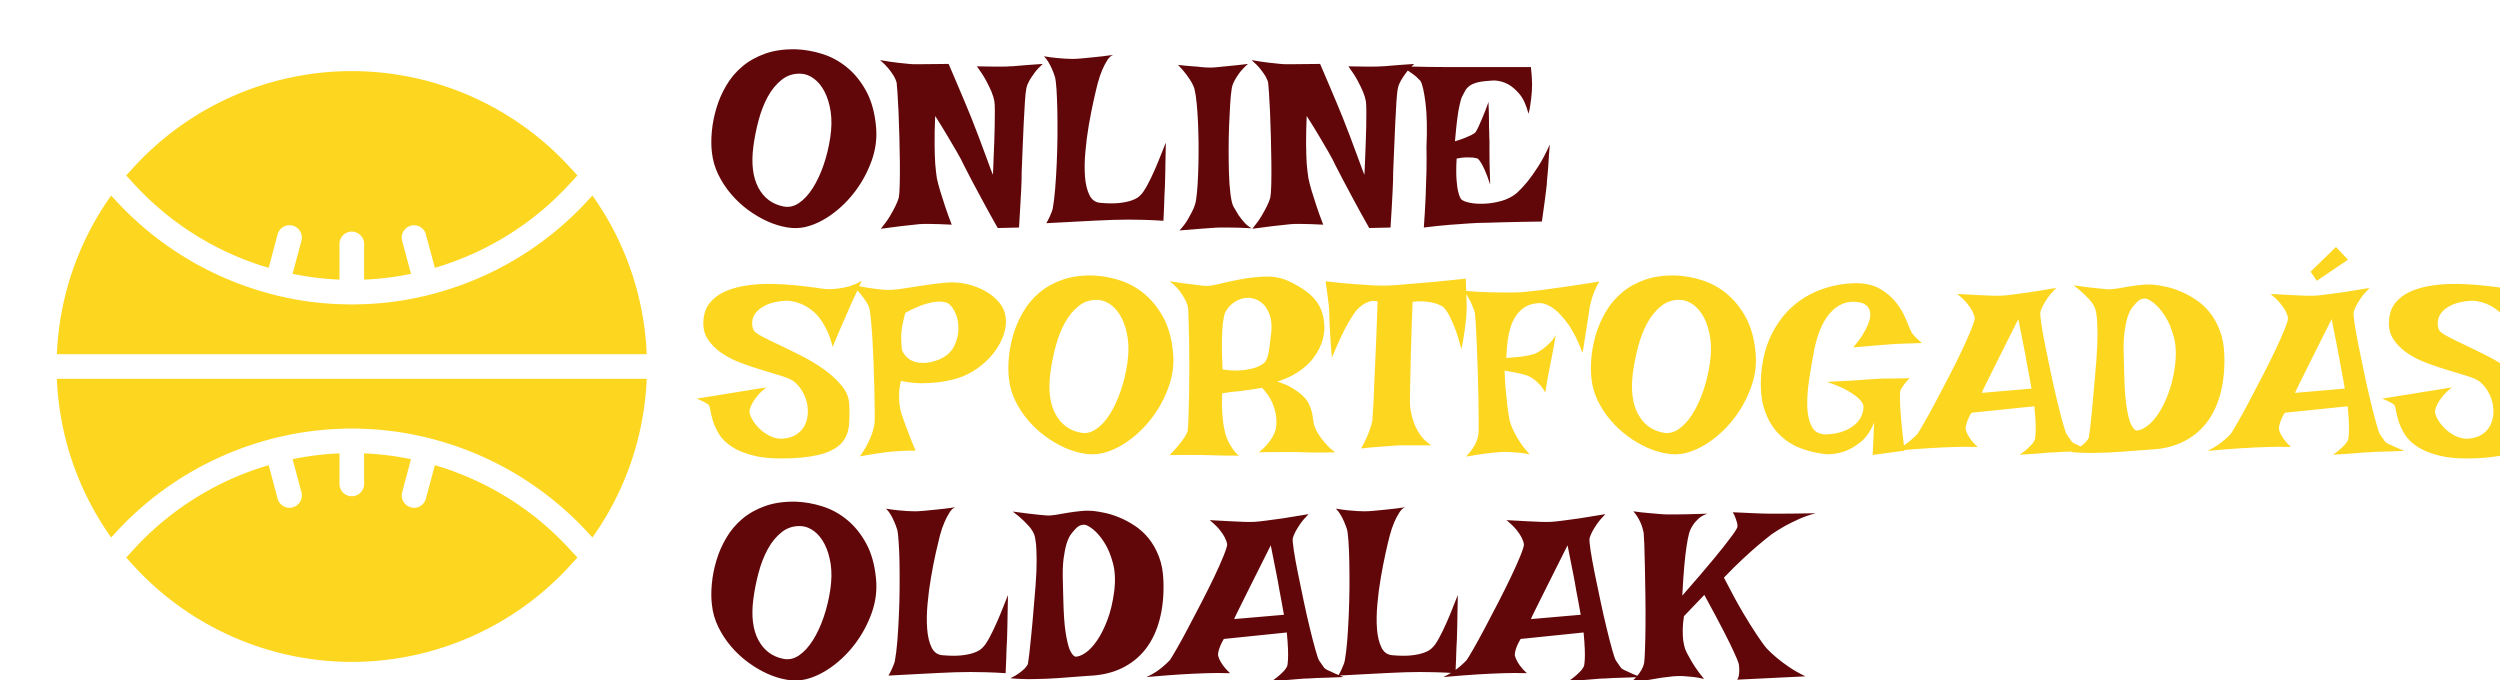 <svg xmlns="http://www.w3.org/2000/svg" version="1.1" xmlns:xlink="http://www.w3.org/1999/xlink" xmlns:svgjs="http://svgjs.dev/svgjs" width="2000" height="544" viewBox="0 0 2000 544"><g transform="matrix(1,0,0,1,39.587,21.203)"><svg viewBox="0 0 397 108" data-background-color="#b5c3f4" preserveAspectRatio="xMidYMid meet" height="544" width="2000" xmlns="http://www.w3.org/2000/svg" xmlns:xlink="http://www.w3.org/1999/xlink"><g id="tight-bounds" transform="matrix(1,0,0,1,1.146,0.114)"><svg viewBox="0 0 395.52 107.772" height="107.772" width="395.52"><g><svg viewBox="0 0 532.25 145.028" height="107.772" width="395.52"><g transform="matrix(1,0,0,1,136.73,0)"><svg viewBox="0 0 395.52 145.028" height="145.028" width="395.52"><g id="textblocktransform"><svg viewBox="0 0 395.52 145.028" height="145.028" width="395.52" id="textblock"><g><svg viewBox="0 0 395.52 145.028" height="145.028" width="395.52"><g transform="matrix(1,0,0,1,0,0)"><svg width="395.52" viewBox="-2 -36.828 377.24 129.338" height="145.028" data-palette-color="#620709"><svg></svg><svg></svg><svg></svg><g class="wordmark-text-0" data-fill-palette-color="primary" id="text-0"><path d="M18.31-36.82v0c1.76 0.067 3.543 0.387 5.35 0.96 1.807 0.567 3.473 1.477 5 2.73 1.533 1.253 2.837 2.863 3.91 4.83 1.073 1.973 1.74 4.377 2 7.21v0c0.227 2.307-0.057 4.593-0.85 6.86-0.8 2.26-1.9 4.333-3.3 6.22-1.4 1.887-3.01 3.49-4.83 4.81-1.827 1.32-3.65 2.19-5.47 2.61v0c-1.107 0.26-2.32 0.287-3.64 0.08-1.32-0.213-2.653-0.62-4-1.22-1.353-0.607-2.673-1.38-3.96-2.32-1.287-0.947-2.45-2.03-3.49-3.25-1.04-1.22-1.91-2.547-2.61-3.98-0.7-1.433-1.133-2.93-1.3-4.49v0c-0.16-1.3-0.167-2.74-0.02-4.32 0.147-1.58 0.457-3.16 0.93-4.74 0.467-1.58 1.133-3.11 2-4.59 0.86-1.48 1.957-2.783 3.29-3.91 1.34-1.12 2.913-1.997 4.72-2.63 1.807-0.633 3.897-0.92 6.27-0.86zM9.57-17.04v0c-0.453 3.48-0.12 6.28 1 8.4 1.127 2.113 2.827 3.397 5.1 3.85v0c1.107 0.233 2.173 0 3.2-0.7 1.027-0.7 1.963-1.717 2.81-3.05 0.847-1.34 1.58-2.903 2.2-4.69 0.613-1.793 1.067-3.667 1.36-5.62v0c0.293-1.953 0.32-3.72 0.08-5.3-0.247-1.573-0.663-2.923-1.25-4.05-0.587-1.12-1.293-1.99-2.12-2.61-0.833-0.62-1.69-0.963-2.57-1.03v0c-1.527-0.093-2.86 0.307-4 1.2-1.14 0.893-2.1 2.057-2.88 3.49-0.78 1.433-1.407 3.047-1.88 4.84-0.473 1.787-0.823 3.543-1.05 5.27zM35.4-34.62v0c1.467 0.26 2.67 0.44 3.61 0.54 0.947 0.093 1.713 0.173 2.3 0.24v0c0.68 0.067 1.217 0.083 1.61 0.05v0h1.46c0.527 0 1.187-0.007 1.98-0.02 0.8-0.02 1.803-0.03 3.01-0.03v0c0.68 1.593 1.307 3.06 1.88 4.4 0.567 1.333 1.047 2.47 1.44 3.41v0c0.453 1.14 0.877 2.167 1.27 3.08v0c0.453 1.14 0.94 2.393 1.46 3.76 0.52 1.367 1 2.653 1.44 3.86 0.44 1.2 0.807 2.193 1.1 2.98 0.293 0.78 0.44 1.137 0.44 1.07v0c0-0.033 0.017-0.367 0.05-1 0.033-0.633 0.063-1.43 0.09-2.39 0.033-0.96 0.077-2.02 0.13-3.18 0.047-1.153 0.077-2.277 0.09-3.37 0.02-1.087 0.03-2.087 0.03-3 0-0.913-0.033-1.597-0.1-2.05v0c-0.1-0.553-0.293-1.187-0.58-1.9v0c-0.267-0.62-0.627-1.363-1.08-2.23-0.453-0.86-1.087-1.843-1.9-2.95v0c1.333 0.033 2.423 0.05 3.27 0.05 0.847 0 1.53 0 2.05 0v0c0.587 0 1.043-0.017 1.37-0.05v0c0.42 0 0.94-0.033 1.56-0.1v0c0.553-0.06 1.243-0.117 2.07-0.17 0.833-0.047 1.867-0.12 3.1-0.22v0c-0.713 0.653-1.28 1.273-1.7 1.86-0.427 0.587-0.77 1.107-1.03 1.56v0c-0.293 0.52-0.49 1.007-0.59 1.46v0c-0.127 0.587-0.23 1.54-0.31 2.86-0.087 1.32-0.17 2.793-0.25 4.42-0.08 1.627-0.153 3.32-0.22 5.08-0.06 1.76-0.123 3.37-0.19 4.83v0c0 1.107-0.033 2.297-0.1 3.57v0c-0.067 1.073-0.133 2.283-0.2 3.63-0.06 1.353-0.14 2.713-0.24 4.08v0l-4.34 0.1c-1.273-2.247-2.34-4.177-3.2-5.79-0.867-1.607-1.577-2.933-2.13-3.98v0c-0.613-1.2-1.133-2.207-1.56-3.02v0c-0.36-0.787-0.833-1.683-1.42-2.69v0c-0.487-0.847-1.097-1.887-1.83-3.12-0.733-1.24-1.603-2.657-2.61-4.25v0c-0.1 2.247-0.14 4.16-0.12 5.74 0.013 1.573 0.053 2.883 0.12 3.93v0c0.1 1.2 0.213 2.207 0.34 3.02v0c0.167 0.78 0.397 1.66 0.69 2.64v0c0.26 0.847 0.577 1.84 0.95 2.98 0.373 1.14 0.837 2.427 1.39 3.86v0c-1.92-0.1-3.353-0.15-4.3-0.15v0h-1.46c-0.46 0-1.08 0.05-1.86 0.15v0c-0.647 0.06-1.533 0.157-2.66 0.29-1.12 0.127-2.51 0.307-4.17 0.54v0c0.78-0.947 1.407-1.82 1.88-2.62 0.467-0.793 0.833-1.467 1.1-2.02v0c0.32-0.653 0.547-1.223 0.68-1.71v0c0.1-0.52 0.163-1.423 0.19-2.71 0.033-1.287 0.043-2.753 0.03-4.4-0.02-1.64-0.053-3.373-0.1-5.2-0.047-1.82-0.103-3.51-0.17-5.07-0.067-1.567-0.14-2.903-0.22-4.01-0.08-1.107-0.137-1.79-0.17-2.05v0c-0.1-0.42-0.297-0.877-0.59-1.37v0c-0.26-0.42-0.6-0.9-1.02-1.44-0.427-0.533-1.013-1.127-1.76-1.78zM68.8-35.4v0c0.94 0.16 1.777 0.273 2.51 0.34 0.733 0.067 1.343 0.117 1.83 0.15v0c0.587 0.033 1.093 0.05 1.52 0.05v0c0.42 0 1.02-0.033 1.8-0.1v0c0.653-0.067 1.51-0.15 2.57-0.25 1.06-0.093 2.37-0.253 3.93-0.48v0c-0.453 0.127-0.87 0.493-1.25 1.1-0.373 0.6-0.707 1.24-1 1.92v0c-0.353 0.813-0.66 1.71-0.92 2.69v0c-0.233 0.88-0.52 2.083-0.86 3.61-0.34 1.533-0.667 3.193-0.98 4.98-0.307 1.793-0.54 3.61-0.7 5.45-0.167 1.84-0.193 3.523-0.08 5.05 0.113 1.533 0.417 2.797 0.91 3.79 0.487 0.987 1.233 1.513 2.24 1.58v0c1.533 0.133 2.813 0.143 3.84 0.03 1.02-0.113 1.857-0.287 2.51-0.52 0.653-0.227 1.157-0.493 1.51-0.8 0.36-0.313 0.637-0.613 0.83-0.9v0c0.52-0.753 1.06-1.717 1.62-2.89 0.553-1.167 1.047-2.287 1.48-3.36 0.44-1.08 0.807-1.993 1.1-2.74 0.293-0.747 0.44-1.103 0.44-1.07v0c0 0.06-0.007 0.427-0.02 1.1-0.02 0.667-0.037 1.463-0.05 2.39-0.02 0.927-0.037 1.893-0.05 2.9-0.013 1.013-0.037 1.877-0.07 2.59v0c-0.033 0.587-0.067 1.237-0.1 1.95v0c-0.033 0.62-0.057 1.353-0.07 2.2-0.02 0.847-0.063 1.773-0.13 2.78v0c-1.367-0.093-2.667-0.157-3.9-0.19-1.24-0.033-2.33-0.05-3.27-0.05v0c-1.107 0-2.133 0.017-3.08 0.05v0c-1.007 0.033-2.18 0.083-3.52 0.15v0c-1.133 0.06-2.547 0.133-4.24 0.22-1.693 0.08-3.647 0.183-5.86 0.31v0c0.26-0.453 0.48-0.877 0.66-1.27 0.173-0.387 0.31-0.71 0.41-0.97v0c0.133-0.327 0.217-0.603 0.25-0.83v0c0.193-1.047 0.353-2.373 0.48-3.98 0.133-1.613 0.24-3.33 0.32-5.15 0.08-1.827 0.13-3.693 0.15-5.6 0.013-1.9 0.003-3.663-0.03-5.29-0.033-1.627-0.09-3.043-0.17-4.25-0.08-1.207-0.187-2.037-0.32-2.49v0c-0.16-0.52-0.353-1.04-0.58-1.56v0c-0.193-0.46-0.43-0.927-0.71-1.4-0.273-0.467-0.59-0.88-0.95-1.24zM96.14-33.64v0c1.107 0.127 2.043 0.217 2.81 0.27 0.767 0.047 1.393 0.103 1.88 0.17v0c0.587 0.06 1.043 0.09 1.37 0.09v0c0.353 0.033 0.89 0.02 1.61-0.04v0c0.62-0.067 1.457-0.15 2.51-0.25 1.06-0.093 2.42-0.24 4.08-0.44v0c-0.747 0.653-1.34 1.28-1.78 1.88-0.44 0.607-0.773 1.137-1 1.59v0c-0.293 0.553-0.473 1.073-0.54 1.56v0c-0.133 0.78-0.24 1.847-0.32 3.2-0.08 1.353-0.153 2.827-0.22 4.42-0.06 1.593-0.09 3.237-0.09 4.93 0 1.693 0.023 3.297 0.07 4.81 0.047 1.513 0.143 2.857 0.29 4.03 0.147 1.173 0.333 2.02 0.56 2.54v0c0.327 0.587 0.67 1.17 1.03 1.75v0c0.327 0.493 0.717 1 1.17 1.52 0.453 0.52 0.973 0.943 1.56 1.27v0c-1.92-0.1-3.45-0.15-4.59-0.15v0h-1.75c-0.527 0-1.197 0.033-2.01 0.1v0c-0.68 0.067-1.54 0.13-2.58 0.19-1.047 0.067-2.3 0.167-3.76 0.3v0c0.747-0.813 1.33-1.597 1.75-2.35 0.427-0.747 0.77-1.397 1.03-1.95v0c0.293-0.653 0.487-1.27 0.58-1.85v0c0.133-0.847 0.24-1.897 0.32-3.15 0.08-1.253 0.137-2.607 0.17-4.06 0.033-1.447 0.043-2.927 0.03-4.44-0.02-1.513-0.06-2.97-0.12-4.37-0.067-1.4-0.157-2.67-0.27-3.81-0.113-1.14-0.253-2.05-0.42-2.73v0c-0.093-0.427-0.287-0.9-0.58-1.42v0c-0.26-0.453-0.61-0.983-1.05-1.59-0.44-0.6-1.02-1.273-1.74-2.02zM111.13-34.62v0c1.467 0.26 2.673 0.44 3.62 0.54 0.94 0.093 1.703 0.173 2.29 0.24v0c0.687 0.067 1.223 0.083 1.61 0.05v0h1.47c0.52 0 1.177-0.007 1.97-0.02 0.8-0.02 1.803-0.03 3.01-0.03v0c0.68 1.593 1.307 3.06 1.88 4.4 0.567 1.333 1.047 2.47 1.44 3.41v0c0.453 1.14 0.877 2.167 1.27 3.08v0c0.453 1.14 0.94 2.393 1.46 3.76 0.52 1.367 1 2.653 1.44 3.86 0.44 1.2 0.807 2.193 1.1 2.98 0.293 0.78 0.44 1.137 0.44 1.07v0c0-0.033 0.017-0.367 0.05-1 0.033-0.633 0.067-1.43 0.1-2.39 0.033-0.96 0.073-2.02 0.12-3.18 0.047-1.153 0.08-2.277 0.1-3.37 0.013-1.087 0.02-2.087 0.02-3 0-0.913-0.033-1.597-0.1-2.05v0c-0.093-0.553-0.287-1.187-0.58-1.9v0c-0.26-0.62-0.62-1.363-1.08-2.23-0.453-0.86-1.087-1.843-1.9-2.95v0c1.333 0.033 2.423 0.05 3.27 0.05 0.847 0 1.53 0 2.05 0v0c0.587 0 1.043-0.017 1.37-0.05v0c0.42 0 0.94-0.033 1.56-0.1v0c0.553-0.06 1.247-0.117 2.08-0.17 0.827-0.047 1.86-0.12 3.1-0.22v0c-0.72 0.653-1.29 1.273-1.71 1.86-0.427 0.587-0.77 1.107-1.03 1.56v0c-0.293 0.52-0.487 1.007-0.58 1.46v0c-0.133 0.587-0.24 1.54-0.32 2.86-0.08 1.32-0.16 2.793-0.24 4.42-0.087 1.627-0.16 3.32-0.22 5.08-0.067 1.76-0.133 3.37-0.2 4.83v0c0 1.107-0.033 2.297-0.1 3.57v0c-0.067 1.073-0.13 2.283-0.19 3.63-0.067 1.353-0.15 2.713-0.25 4.08v0l-4.34 0.1c-1.273-2.247-2.34-4.177-3.2-5.79-0.86-1.607-1.567-2.933-2.12-3.98v0c-0.62-1.2-1.143-2.207-1.57-3.02v0c-0.353-0.787-0.823-1.683-1.41-2.69v0c-0.493-0.847-1.103-1.887-1.83-3.12-0.733-1.24-1.607-2.657-2.62-4.25v0c-0.093 2.247-0.133 4.16-0.12 5.74 0.02 1.573 0.06 2.883 0.12 3.93v0c0.1 1.2 0.217 2.207 0.35 3.02v0c0.16 0.78 0.387 1.66 0.68 2.64v0c0.26 0.847 0.577 1.84 0.95 2.98 0.373 1.14 0.837 2.427 1.39 3.86v0c-1.92-0.1-3.35-0.15-4.29-0.15v0h-1.47c-0.453 0-1.07 0.05-1.85 0.15v0c-0.653 0.06-1.543 0.157-2.67 0.29-1.12 0.127-2.51 0.307-4.17 0.54v0c0.78-0.947 1.407-1.82 1.88-2.62 0.473-0.793 0.84-1.467 1.1-2.02v0c0.327-0.653 0.553-1.223 0.68-1.71v0c0.1-0.52 0.167-1.423 0.2-2.71 0.033-1.287 0.04-2.753 0.02-4.4-0.013-1.64-0.047-3.373-0.1-5.2-0.047-1.82-0.103-3.51-0.17-5.07-0.067-1.567-0.14-2.903-0.22-4.01-0.08-1.107-0.137-1.79-0.17-2.05v0c-0.093-0.42-0.287-0.877-0.58-1.37v0c-0.26-0.42-0.603-0.9-1.03-1.44-0.42-0.533-1.007-1.127-1.76-1.78zM141.55-33.35v0c2.28 0.067 4.177 0.107 5.69 0.12 1.513 0.02 2.743 0.03 3.69 0.03v0h2.59 14.55c0.06 0.647 0.117 1.273 0.17 1.88 0.047 0.6 0.07 1.127 0.07 1.58v0c0 0.553-0.017 1.06-0.05 1.52v0c-0.033 0.453-0.08 0.94-0.14 1.46v0c-0.067 0.46-0.133 0.95-0.2 1.47-0.067 0.52-0.18 1.057-0.34 1.61v0c-0.46-1.76-1.07-3.097-1.83-4.01-0.767-0.907-1.54-1.573-2.32-2v0c-0.913-0.487-1.873-0.747-2.88-0.78v0c-1.34 0.067-2.383 0.18-3.13 0.34-0.747 0.167-1.333 0.397-1.76 0.69-0.42 0.293-0.737 0.627-0.95 1-0.213 0.373-0.433 0.787-0.66 1.24v0c-0.193 0.393-0.37 0.997-0.53 1.81v0c-0.167 0.68-0.323 1.607-0.47 2.78-0.147 1.173-0.3 2.687-0.46 4.54v0c0.88-0.26 1.587-0.503 2.12-0.73 0.54-0.227 0.973-0.42 1.3-0.58v0c0.353-0.2 0.613-0.38 0.78-0.54v0c0.127-0.193 0.32-0.553 0.58-1.08v0c0.2-0.453 0.47-1.07 0.81-1.85 0.34-0.78 0.753-1.853 1.24-3.22v0c0.067 1.493 0.1 2.737 0.1 3.73 0 0.993 0.017 1.8 0.05 2.42v0c0 0.713 0.017 1.283 0.05 1.71v0 1.85c0 0.687 0.007 1.607 0.02 2.76 0.02 1.153 0.063 2.61 0.13 4.37v0c-0.393-1.207-0.743-2.157-1.05-2.85-0.313-0.7-0.583-1.23-0.81-1.59v0c-0.26-0.427-0.487-0.72-0.68-0.88v0c-0.233-0.067-0.543-0.133-0.93-0.2v0c-0.36-0.027-0.807-0.04-1.34-0.04-0.54 0-1.217 0.08-2.03 0.24v0c-0.1 1.787-0.107 3.227-0.02 4.32 0.08 1.093 0.2 1.933 0.36 2.52v0c0.167 0.68 0.363 1.167 0.59 1.46v0c0.293 0.293 0.88 0.53 1.76 0.71 0.873 0.18 1.873 0.243 3 0.19 1.12-0.047 2.267-0.233 3.44-0.56 1.173-0.327 2.217-0.863 3.13-1.61v0c0.68-0.62 1.41-1.4 2.19-2.34v0c0.653-0.813 1.38-1.84 2.18-3.08 0.793-1.233 1.58-2.73 2.36-4.49v0c-0.127 1.467-0.213 2.68-0.26 3.64-0.053 0.96-0.113 1.733-0.18 2.32v0c-0.06 0.68-0.107 1.2-0.14 1.56v0c0 0.387-0.05 0.94-0.15 1.66v0c-0.067 0.62-0.173 1.457-0.32 2.51-0.147 1.06-0.333 2.403-0.56 4.03v0c-1.527 0.033-2.973 0.057-4.34 0.07-1.367 0.02-2.573 0.047-3.62 0.08v0c-1.233 0.033-2.37 0.067-3.41 0.1v0c-1.08 0-2.27 0.047-3.57 0.14v0c-1.14 0.067-2.483 0.163-4.03 0.29-1.547 0.133-3.247 0.313-5.1 0.54v0c0.16-2.213 0.283-4.303 0.37-6.27 0.08-1.973 0.137-3.707 0.17-5.2v0c0.033-1.76 0.033-3.39 0-4.89v0c0.16-3.74 0.093-6.767-0.2-9.08-0.293-2.307-0.633-3.787-1.02-4.44v0c-0.2-0.227-0.477-0.503-0.83-0.83v0c-0.293-0.26-0.7-0.57-1.22-0.93-0.527-0.36-1.18-0.767-1.96-1.22z" fill="#620709" fill-rule="nonzero" stroke="none" stroke-width="1" stroke-linecap="butt" stroke-linejoin="miter" stroke-miterlimit="10" stroke-dasharray="" stroke-dashoffset="0" font-family="none" font-weight="none" font-size="none" text-anchor="none" style="mix-blend-mode: normal" data-fill-palette-color="primary" opacity="1"></path><path transform="translate(0,46.11)" d="M31.64-35.74v0c-0.453 1.04-0.86 1.95-1.22 2.73-0.36 0.78-0.67 1.447-0.93 2v0c-0.293 0.62-0.537 1.173-0.73 1.66v0c-0.16 0.36-0.37 0.85-0.63 1.47v0c-0.267 0.553-0.587 1.277-0.96 2.17-0.373 0.893-0.853 2.04-1.44 3.44v0c-0.293-1.2-0.65-2.257-1.07-3.17-0.427-0.913-0.883-1.71-1.37-2.39-0.487-0.687-1-1.25-1.54-1.69-0.533-0.44-1.06-0.807-1.58-1.1v0c-1.207-0.647-2.477-1.003-3.81-1.07v0c-1.76 0.1-3.137 0.387-4.13 0.86-0.993 0.467-1.717 1.003-2.17 1.61-0.453 0.6-0.697 1.217-0.73 1.85-0.033 0.633 0.047 1.163 0.24 1.59v0c0.16 0.387 0.737 0.843 1.73 1.37 0.993 0.52 2.2 1.113 3.62 1.78 1.413 0.667 2.933 1.413 4.56 2.24 1.627 0.833 3.133 1.747 4.52 2.74 1.38 0.993 2.55 2.067 3.51 3.22 0.967 1.153 1.497 2.383 1.59 3.69v0c0.1 1.66 0.083 3.157-0.05 4.49-0.127 1.333-0.58 2.473-1.36 3.42-0.787 0.94-2 1.687-3.64 2.24-1.647 0.553-3.917 0.897-6.81 1.03v0c-3 0.127-5.46-0.037-7.38-0.49-1.92-0.453-3.473-1.07-4.66-1.85-1.187-0.787-2.067-1.65-2.64-2.59-0.567-0.947-0.98-1.85-1.24-2.71-0.26-0.867-0.44-1.617-0.54-2.25-0.1-0.633-0.263-1.017-0.49-1.15v0c-0.26-0.16-0.52-0.307-0.78-0.44v0c-0.227-0.127-0.47-0.247-0.73-0.36-0.26-0.113-0.52-0.22-0.78-0.32v0l14.21-2.29c-0.813 0.647-1.44 1.247-1.88 1.8-0.44 0.553-0.773 1.043-1 1.47v0c-0.26 0.487-0.44 0.94-0.54 1.36v0c-0.067 0.46 0.08 1.03 0.44 1.71 0.36 0.687 0.857 1.347 1.49 1.98 0.633 0.633 1.373 1.163 2.22 1.59 0.847 0.42 1.727 0.6 2.64 0.54v0c1.14-0.1 2.067-0.387 2.78-0.86 0.713-0.473 1.26-1.067 1.64-1.78 0.373-0.72 0.59-1.5 0.65-2.34 0.067-0.847-0.007-1.687-0.22-2.52-0.207-0.827-0.54-1.607-1-2.34-0.453-0.733-0.99-1.343-1.61-1.83v0c-0.553-0.393-1.407-0.77-2.56-1.13-1.153-0.353-2.44-0.743-3.86-1.17-1.413-0.42-2.86-0.907-4.34-1.46-1.487-0.553-2.823-1.237-4.01-2.05-1.187-0.82-2.13-1.783-2.83-2.89-0.7-1.107-0.97-2.44-0.81-4v0c0.133-1.333 0.567-2.447 1.3-3.34 0.733-0.9 1.66-1.617 2.78-2.15 1.127-0.54 2.38-0.94 3.76-1.2 1.387-0.26 2.803-0.413 4.25-0.46 1.447-0.053 2.88-0.03 4.3 0.07 1.413 0.1 2.69 0.213 3.83 0.34 1.14 0.133 2.107 0.257 2.9 0.37 0.8 0.113 1.297 0.187 1.49 0.22v0c0.847 0.067 1.693 0.05 2.54-0.05v0c0.753-0.067 1.577-0.22 2.47-0.46 0.893-0.247 1.763-0.63 2.61-1.15zM29.64-34.96v0c1.233 0.293 2.347 0.513 3.34 0.66 0.993 0.147 1.833 0.253 2.52 0.32v0c0.813 0.093 1.53 0.123 2.15 0.09v0c0.78-0.033 1.757-0.147 2.93-0.34 1.167-0.193 2.403-0.387 3.71-0.58 1.3-0.2 2.583-0.363 3.85-0.49 1.273-0.133 2.38-0.15 3.32-0.05v0c0.947 0.093 1.94 0.313 2.98 0.66 1.047 0.34 2.023 0.793 2.93 1.36 0.913 0.573 1.703 1.267 2.37 2.08 0.667 0.813 1.083 1.757 1.25 2.83v0c0.16 1.04 0.06 2.157-0.3 3.35-0.353 1.187-0.923 2.34-1.71 3.46-0.78 1.127-1.757 2.16-2.93 3.1-1.167 0.947-2.467 1.713-3.9 2.3v0c-1.14 0.42-2.377 0.747-3.71 0.98v0c-1.14 0.193-2.467 0.313-3.98 0.36-1.513 0.053-3.117-0.1-4.81-0.46v0c-0.227 0.94-0.35 1.81-0.37 2.61-0.013 0.8 0.013 1.507 0.08 2.12v0c0.093 0.72 0.223 1.373 0.39 1.96v0c0.193 0.587 0.437 1.27 0.73 2.05v0c0.26 0.647 0.56 1.437 0.9 2.37 0.34 0.927 0.757 1.96 1.25 3.1v0c-0.587 0-1.157 0.007-1.71 0.02-0.553 0.02-1.06 0.043-1.52 0.07v0c-0.52 0.033-1.007 0.067-1.46 0.1v0c-0.52 0.033-1.107 0.1-1.76 0.2v0c-0.553 0.067-1.243 0.163-2.07 0.29-0.833 0.133-1.77 0.297-2.81 0.49v0c0.68-0.98 1.223-1.883 1.63-2.71 0.407-0.833 0.71-1.557 0.91-2.17v0c0.227-0.72 0.373-1.373 0.44-1.96v0c0.033-0.487 0.04-1.35 0.02-2.59-0.013-1.233-0.037-2.663-0.07-4.29-0.033-1.627-0.083-3.337-0.15-5.13-0.067-1.787-0.147-3.47-0.24-5.05-0.1-1.58-0.207-2.94-0.32-4.08-0.113-1.14-0.22-1.89-0.32-2.25v0c-0.127-0.42-0.353-0.873-0.68-1.36v0c-0.26-0.427-0.627-0.923-1.1-1.49-0.473-0.573-1.067-1.217-1.78-1.93zM39.75-25.34v0c-0.033 0.327-0.05 0.667-0.05 1.02v0c0 0.687 0.047 1.567 0.14 2.64v0c0.233 0.553 0.52 1.01 0.86 1.37 0.34 0.353 0.713 0.63 1.12 0.83 0.407 0.193 0.823 0.323 1.25 0.39 0.42 0.067 0.843 0.1 1.27 0.1v0c0.973-0.033 1.997-0.263 3.07-0.69v0c1.433-0.62 2.443-1.497 3.03-2.63 0.587-1.14 0.897-2.313 0.93-3.52 0.033-1.207-0.17-2.313-0.61-3.32-0.44-1.007-0.97-1.69-1.59-2.05v0c-0.52-0.227-1.187-0.323-2-0.29v0c-0.72 0.027-1.617 0.203-2.69 0.53-1.073 0.327-2.39 0.913-3.95 1.76v0c-0.167 0.587-0.297 1.107-0.39 1.56-0.1 0.46-0.183 0.867-0.25 1.22v0c-0.067 0.393-0.113 0.753-0.14 1.08zM78.86-36.82v0c1.753 0.067 3.533 0.387 5.34 0.96 1.807 0.567 3.477 1.477 5.01 2.73 1.527 1.253 2.83 2.863 3.91 4.83 1.073 1.973 1.74 4.377 2 7.21v0c0.227 2.307-0.06 4.593-0.86 6.86-0.793 2.26-1.89 4.333-3.29 6.22-1.4 1.887-3.013 3.49-4.84 4.81-1.82 1.32-3.643 2.19-5.47 2.61v0c-1.107 0.26-2.317 0.287-3.63 0.08-1.32-0.213-2.657-0.62-4.01-1.22-1.347-0.607-2.663-1.38-3.95-2.32-1.287-0.947-2.45-2.03-3.49-3.25-1.047-1.22-1.92-2.547-2.62-3.98-0.7-1.433-1.13-2.93-1.29-4.49v0c-0.16-1.3-0.167-2.74-0.02-4.32 0.147-1.58 0.453-3.16 0.92-4.74 0.473-1.58 1.143-3.11 2.01-4.59 0.86-1.48 1.957-2.783 3.29-3.91 1.333-1.12 2.903-1.997 4.71-2.63 1.807-0.633 3.9-0.92 6.28-0.86zM70.12-17.04v0c-0.46 3.48-0.127 6.28 1 8.4 1.12 2.113 2.82 3.397 5.1 3.85v0c1.107 0.233 2.173 0 3.2-0.7 1.027-0.7 1.963-1.717 2.81-3.05 0.847-1.34 1.577-2.903 2.19-4.69 0.62-1.793 1.077-3.667 1.37-5.62v0c0.293-1.953 0.317-3.72 0.07-5.3-0.24-1.573-0.653-2.923-1.24-4.05-0.587-1.12-1.293-1.99-2.12-2.61-0.833-0.62-1.69-0.963-2.57-1.03v0c-1.527-0.093-2.86 0.307-4 1.2-1.14 0.893-2.1 2.057-2.88 3.49-0.78 1.433-1.407 3.047-1.88 4.84-0.473 1.787-0.823 3.543-1.05 5.27zM94.43-35.64v0c1.047 0.16 1.993 0.297 2.84 0.41 0.847 0.113 1.577 0.203 2.19 0.27v0c0.72 0.1 1.357 0.18 1.91 0.24v0c0.68 0.1 1.703-0.02 3.07-0.36 1.367-0.347 2.873-0.673 4.52-0.98 1.647-0.307 3.33-0.487 5.05-0.54 1.727-0.047 3.307 0.273 4.74 0.96v0c1.433 0.68 2.607 1.363 3.52 2.05 0.907 0.68 1.63 1.403 2.17 2.17 0.533 0.767 0.917 1.573 1.15 2.42 0.227 0.847 0.357 1.773 0.39 2.78v0c-0.033 1.5-0.393 2.947-1.08 4.34v0c-0.293 0.587-0.677 1.2-1.15 1.84-0.467 0.633-1.043 1.243-1.73 1.83-0.68 0.587-1.487 1.14-2.42 1.66-0.927 0.52-2.007 0.973-3.24 1.36v0c1.2 0.36 2.2 0.783 3 1.27 0.8 0.493 1.443 0.95 1.93 1.37v0c0.587 0.52 1.027 1.023 1.32 1.51v0c0.353 0.687 0.597 1.273 0.73 1.76 0.133 0.493 0.223 0.957 0.27 1.39 0.047 0.44 0.12 0.89 0.22 1.35 0.093 0.453 0.303 0.973 0.63 1.56v0c0.26 0.453 0.57 0.927 0.93 1.42v0c0.327 0.42 0.71 0.873 1.15 1.36 0.44 0.493 0.983 0.967 1.63 1.42v0c-0.907 0.033-1.743 0.05-2.51 0.05-0.767 0-1.427 0-1.98 0v0c-0.647 0-1.263-0.017-1.85-0.05v0c-0.587-0.033-1.32-0.05-2.2-0.05v0c-0.747 0-1.7 0-2.86 0-1.153 0-2.543 0.017-4.17 0.05v0c0.713-0.553 1.3-1.107 1.76-1.66 0.453-0.553 0.81-1.06 1.07-1.52v0c0.293-0.52 0.503-1.023 0.63-1.51v0c0.167-0.88 0.183-1.79 0.05-2.73v0c-0.093-0.813-0.353-1.717-0.78-2.71-0.42-0.993-1.103-1.997-2.05-3.01v0c-0.94 0.167-1.73 0.29-2.37 0.37-0.633 0.08-1.177 0.153-1.63 0.22v0c-0.52 0.067-0.943 0.117-1.27 0.15v0c-0.293 0.033-0.62 0.063-0.98 0.09v0c-0.293 0.033-0.61 0.077-0.95 0.13-0.34 0.047-0.657 0.103-0.95 0.17v0c-0.067 1.4-0.067 2.61 0 3.63 0.06 1.027 0.14 1.883 0.24 2.57v0c0.133 0.813 0.28 1.513 0.44 2.1v0c0.16 0.587 0.387 1.157 0.68 1.71v0c0.233 0.453 0.527 0.933 0.88 1.44 0.36 0.5 0.767 0.913 1.22 1.24v0c-0.847 0-1.65 0-2.41 0-0.767 0-1.46-0.017-2.08-0.05v0c-0.713 0-1.397-0.017-2.05-0.05v0c-0.653-0.027-1.387-0.04-2.2-0.04v0c-0.68 0-1.483 0-2.41 0-0.933 0-1.937 0.013-3.01 0.04v0c0.847-0.873 1.517-1.62 2.01-2.24 0.487-0.62 0.86-1.14 1.12-1.56v0c0.293-0.46 0.473-0.853 0.54-1.18v0c0.06-0.52 0.117-1.453 0.17-2.8 0.047-1.353 0.087-2.91 0.12-4.67 0.033-1.753 0.05-3.59 0.05-5.51 0-1.92-0.017-3.72-0.05-5.4-0.033-1.673-0.067-3.113-0.1-4.32-0.033-1.207-0.067-1.973-0.1-2.3v0c-0.093-0.58-0.303-1.163-0.63-1.75v0c-0.26-0.52-0.633-1.107-1.12-1.76-0.493-0.653-1.163-1.303-2.01-1.95zM112.89-18.46v0c0.327-0.193 0.603-0.387 0.83-0.58 0.227-0.2 0.423-0.52 0.59-0.96 0.16-0.433 0.297-1.06 0.41-1.88 0.113-0.813 0.253-1.92 0.42-3.32v0c0.127-1.393 0.037-2.547-0.27-3.46-0.313-0.913-0.72-1.637-1.22-2.17-0.507-0.54-1.06-0.917-1.66-1.13-0.607-0.213-1.137-0.32-1.59-0.32v0c-0.913 0-1.81 0.277-2.69 0.83-0.873 0.553-1.54 1.303-2 2.25v0c-0.16 0.427-0.307 1.127-0.44 2.1v0c-0.093 0.847-0.157 2.02-0.19 3.52-0.033 1.493 0.013 3.46 0.14 5.9v0c1.24 0.2 2.333 0.273 3.28 0.22 0.94-0.047 1.737-0.15 2.39-0.31v0c0.78-0.167 1.447-0.397 2-0.69zM126.22-35.64v0c2.18 0.26 4.067 0.447 5.66 0.56 1.6 0.113 2.92 0.203 3.96 0.27v0c1.207 0.06 2.217 0.073 3.03 0.04v0c0.847-0.027 2-0.107 3.46-0.24v0c1.24-0.1 2.87-0.237 4.89-0.41 2.013-0.18 4.537-0.433 7.57-0.76v0c0.027 0.747 0.05 1.47 0.07 2.17 0.013 0.7 0.037 1.31 0.07 1.83v0c0.033 0.62 0.05 1.19 0.05 1.71v0c0 0.553-0.033 1.253-0.1 2.1v0c-0.06 0.72-0.163 1.623-0.31 2.71-0.147 1.093-0.367 2.387-0.66 3.88v0c-0.46-1.753-0.9-3.177-1.32-4.27-0.427-1.093-0.817-1.963-1.17-2.61v0c-0.393-0.753-0.787-1.323-1.18-1.71v0c-0.42-0.293-0.923-0.537-1.51-0.73v0c-0.52-0.167-1.18-0.297-1.98-0.39-0.793-0.1-1.727-0.087-2.8 0.04v0c-0.167 4.3-0.283 7.783-0.35 10.45-0.06 2.673-0.107 4.757-0.14 6.25v0c-0.033 1.793-0.05 3.08-0.05 3.86v0c0.033 1.107 0.213 2.197 0.54 3.27v0c0.26 0.913 0.68 1.857 1.26 2.83 0.587 0.98 1.433 1.843 2.54 2.59v0h-5.95c-0.553 0-1.237 0.033-2.05 0.1v0c-0.687 0.067-1.56 0.133-2.62 0.2-1.053 0.06-2.28 0.173-3.68 0.34v0c0.487-0.847 0.877-1.613 1.17-2.3 0.293-0.68 0.52-1.267 0.68-1.76v0c0.2-0.58 0.347-1.1 0.44-1.56v0c0.033-0.647 0.117-1.963 0.25-3.95v0c0.033-0.813 0.073-1.823 0.12-3.03 0.047-1.207 0.11-2.64 0.19-4.3 0.087-1.66 0.17-3.57 0.25-5.73 0.08-2.167 0.17-4.617 0.27-7.35v0c-0.587-0.167-1.14-0.16-1.66 0.02-0.52 0.18-0.977 0.4-1.37 0.66v0c-0.453 0.327-0.893 0.717-1.32 1.17v0c-0.42 0.553-0.893 1.27-1.42 2.15v0c-0.453 0.747-0.973 1.733-1.56 2.96-0.587 1.22-1.253 2.723-2 4.51v0c-0.16-1.887-0.273-3.44-0.34-4.66-0.067-1.22-0.117-2.173-0.15-2.86v0c-0.033-0.813-0.05-1.413-0.05-1.8v0c0-0.36-0.03-0.833-0.09-1.42v0c-0.067-0.487-0.15-1.13-0.25-1.93-0.1-0.8-0.23-1.767-0.39-2.9zM154.49-33.69v0c1.953 0.16 3.67 0.257 5.15 0.29 1.487 0.033 2.75 0.05 3.79 0.05v0c1.2 0 2.24-0.033 3.12-0.1v0c0.913-0.093 2.103-0.223 3.57-0.39v0c1.233-0.16 2.827-0.38 4.78-0.66 1.953-0.273 4.33-0.64 7.13-1.1v0c-0.36 0.553-0.66 1.133-0.9 1.74-0.247 0.6-0.45 1.143-0.61 1.63v0c-0.167 0.587-0.313 1.157-0.44 1.71v0c-0.1 0.62-0.213 1.387-0.34 2.3v0c-0.133 0.78-0.29 1.763-0.47 2.95-0.18 1.187-0.4 2.597-0.66 4.23v0c-0.973-2.54-1.957-4.493-2.95-5.86-0.993-1.373-1.913-2.383-2.76-3.03v0c-0.973-0.747-1.9-1.17-2.78-1.27v0c-1.273 0-2.317 0.243-3.13 0.73-0.813 0.487-1.473 1.113-1.98 1.88-0.5 0.767-0.88 1.597-1.14 2.49-0.26 0.893-0.44 1.757-0.54 2.59-0.1 0.827-0.167 1.56-0.2 2.2-0.027 0.633-0.057 1.063-0.09 1.29v0c1.14-0.067 2.1-0.147 2.88-0.24 0.78-0.1 1.397-0.2 1.85-0.3v0c0.553-0.127 0.993-0.257 1.32-0.39v0c0.487-0.26 0.977-0.57 1.47-0.93v0c0.42-0.32 0.867-0.71 1.34-1.17 0.473-0.453 0.887-1.007 1.24-1.66v0c-0.193 1.173-0.363 2.15-0.51 2.93-0.147 0.78-0.267 1.4-0.36 1.86v0c-0.133 0.553-0.217 0.977-0.25 1.27v0c-0.067 0.293-0.147 0.7-0.24 1.22v0c-0.1 0.453-0.213 1.04-0.34 1.76-0.133 0.713-0.28 1.607-0.44 2.68v0c-0.393-0.68-0.8-1.24-1.22-1.68-0.427-0.44-0.82-0.79-1.18-1.05v0c-0.42-0.293-0.827-0.523-1.22-0.69v0c-0.42-0.127-0.873-0.257-1.36-0.39v0c-0.427-0.093-0.923-0.197-1.49-0.31-0.573-0.12-1.183-0.227-1.83-0.32v0c0.06 1.76 0.157 3.263 0.29 4.51 0.127 1.253 0.24 2.303 0.34 3.15v0c0.133 0.98 0.263 1.797 0.39 2.45v0c0.16 0.647 0.42 1.347 0.78 2.1v0c0.293 0.647 0.71 1.387 1.25 2.22 0.533 0.827 1.223 1.713 2.07 2.66v0c-0.647-0.167-1.33-0.28-2.05-0.34-0.713-0.067-1.347-0.117-1.9-0.15v0c-0.687-0.033-1.34-0.033-1.96 0v0c-0.647 0.033-1.36 0.1-2.14 0.2v0c-0.653 0.06-1.403 0.157-2.25 0.29-0.847 0.127-1.743 0.273-2.69 0.44v0c0.553-0.553 1.01-1.107 1.37-1.66 0.36-0.553 0.62-1.043 0.78-1.47v0c0.2-0.487 0.33-0.957 0.39-1.41v0c0.033-0.393 0.05-1.25 0.05-2.57 0-1.313-0.017-2.86-0.05-4.64-0.033-1.773-0.08-3.653-0.14-5.64-0.067-1.98-0.133-3.843-0.2-5.59-0.067-1.74-0.14-3.227-0.22-4.46-0.08-1.24-0.17-1.99-0.27-2.25v0c-0.127-0.327-0.273-0.7-0.44-1.12v0c-0.26-0.687-0.797-1.68-1.61-2.98zM197.61-36.82v0c1.753 0.067 3.533 0.387 5.34 0.96 1.807 0.567 3.477 1.477 5.01 2.73 1.527 1.253 2.83 2.863 3.91 4.83 1.073 1.973 1.74 4.377 2 7.21v0c0.227 2.307-0.06 4.593-0.86 6.86-0.793 2.26-1.89 4.333-3.29 6.22-1.4 1.887-3.013 3.49-4.84 4.81-1.82 1.32-3.643 2.19-5.47 2.61v0c-1.107 0.26-2.317 0.287-3.63 0.08-1.32-0.213-2.657-0.62-4.01-1.22-1.347-0.607-2.663-1.38-3.95-2.32-1.287-0.947-2.45-2.03-3.49-3.25-1.047-1.22-1.92-2.547-2.62-3.98-0.7-1.433-1.13-2.93-1.29-4.49v0c-0.16-1.3-0.167-2.74-0.02-4.32 0.147-1.58 0.453-3.16 0.92-4.74 0.473-1.58 1.143-3.11 2.01-4.59 0.86-1.48 1.957-2.783 3.29-3.91 1.333-1.12 2.903-1.997 4.71-2.63 1.807-0.633 3.9-0.92 6.28-0.86zM188.87-17.04v0c-0.46 3.48-0.127 6.28 1 8.4 1.12 2.113 2.82 3.397 5.1 3.85v0c1.107 0.233 2.173 0 3.2-0.7 1.027-0.7 1.963-1.717 2.81-3.05 0.847-1.34 1.577-2.903 2.19-4.69 0.62-1.793 1.077-3.667 1.37-5.62v0c0.293-1.953 0.317-3.72 0.07-5.3-0.24-1.573-0.653-2.923-1.24-4.05-0.587-1.12-1.293-1.99-2.12-2.61-0.833-0.62-1.69-0.963-2.57-1.03v0c-1.527-0.093-2.86 0.307-4 1.2-1.14 0.893-2.1 2.057-2.88 3.49-0.78 1.433-1.407 3.047-1.88 4.84-0.473 1.787-0.823 3.543-1.05 5.27zM234.03-35.25v0c2.087-0.033 3.803 0.34 5.15 1.12 1.353 0.78 2.453 1.707 3.3 2.78 0.847 1.073 1.497 2.157 1.95 3.25 0.46 1.093 0.82 1.947 1.08 2.56v0c0.067 0.167 0.197 0.38 0.39 0.64v0c0.16 0.227 0.397 0.493 0.71 0.8 0.307 0.313 0.703 0.663 1.19 1.05v0c-1.007 0.033-1.9 0.06-2.68 0.08-0.78 0.013-1.447 0.037-2 0.07v0c-0.62 0.033-1.173 0.067-1.66 0.1v0c-0.493 0.033-1.097 0.08-1.81 0.14v0c-0.653 0.067-1.45 0.133-2.39 0.2-0.947 0.067-2.103 0.163-3.47 0.29v0c0.813-0.973 1.457-1.843 1.93-2.61 0.473-0.767 0.83-1.45 1.07-2.05 0.247-0.6 0.393-1.13 0.44-1.59 0.047-0.453 0.023-0.843-0.07-1.17v0c-0.193-0.747-0.7-1.283-1.52-1.61v0c-2.34-0.653-4.38-0.14-6.12 1.54-1.747 1.673-2.993 4.413-3.74 8.22v0c-0.36 1.893-0.693 3.857-1 5.89-0.307 2.033-0.43 3.887-0.37 5.56 0.067 1.68 0.393 3.04 0.98 4.08 0.587 1.04 1.597 1.53 3.03 1.47v0c1.4-0.067 2.587-0.303 3.56-0.71 0.98-0.407 1.763-0.897 2.35-1.47 0.587-0.567 1-1.183 1.24-1.85 0.247-0.667 0.337-1.293 0.27-1.88v0c-0.133-0.46-0.477-0.95-1.03-1.47v0c-0.487-0.453-1.217-0.963-2.19-1.53-0.98-0.573-2.38-1.17-4.2-1.79v0c1.727-0.093 3.15-0.167 4.27-0.22 1.127-0.047 2.013-0.103 2.66-0.17v0c0.78-0.067 1.383-0.113 1.81-0.14v0c0.387-0.033 0.957-0.067 1.71-0.1v0c0.647-0.033 1.483-0.05 2.51-0.05 1.027 0 2.32-0.017 3.88-0.05v0c-0.587 0.587-1.04 1.123-1.36 1.61v0c-0.167 0.26-0.313 0.49-0.44 0.69v0c-0.133 0.32-0.183 0.987-0.15 2v0c0 0.847 0.067 2.09 0.2 3.73 0.127 1.647 0.37 3.887 0.73 6.72v0l-6.5 0.88 0.3-6.6c-0.753 1.793-1.69 3.13-2.81 4.01-1.127 0.88-2.193 1.497-3.2 1.85v0c-1.207 0.427-2.46 0.623-3.76 0.59v0c-1.693-0.16-3.387-0.55-5.08-1.17-1.693-0.62-3.19-1.573-4.49-2.86-1.3-1.287-2.3-2.953-3-5-0.7-2.053-0.92-4.593-0.66-7.62v0c0.293-3.027 1.017-5.673 2.17-7.94 1.16-2.26 2.6-4.14 4.32-5.64 1.727-1.493 3.673-2.623 5.84-3.39 2.167-0.767 4.387-1.18 6.66-1.24zM254.98-33.06v0c1.627 0.1 3.003 0.173 4.13 0.22 1.12 0.053 2.053 0.097 2.8 0.13v0c0.847 0.027 1.563 0.027 2.15 0v0c0.587-0.033 1.387-0.117 2.4-0.25v0c0.84-0.1 1.97-0.253 3.39-0.46 1.413-0.213 3.18-0.5 5.3-0.86v0c-0.753 0.753-1.333 1.43-1.74 2.03-0.407 0.6-0.723 1.113-0.95 1.54v0c-0.26 0.52-0.44 0.96-0.54 1.32v0c-0.06 0.32 0.007 1.133 0.2 2.44 0.193 1.3 0.47 2.837 0.83 4.61 0.36 1.773 0.75 3.663 1.17 5.67 0.427 2 0.85 3.87 1.27 5.61 0.427 1.74 0.81 3.22 1.15 4.44 0.34 1.22 0.59 1.947 0.75 2.18v0c0.493 0.68 0.803 1.127 0.93 1.34 0.133 0.213 0.363 0.4 0.69 0.56v0c0.127 0.067 0.337 0.163 0.63 0.29v0c0.26 0.133 0.61 0.297 1.05 0.49 0.44 0.2 1.003 0.43 1.69 0.69v0c-1.273 0.06-2.367 0.1-3.28 0.12-0.907 0.013-1.653 0.037-2.24 0.07v0c-0.687 0.033-1.273 0.067-1.76 0.1v0c-0.487 0-1.073 0.033-1.76 0.1v0c-0.587 0.06-1.343 0.123-2.27 0.19-0.927 0.067-2.01 0.133-3.25 0.2v0c0.653-0.46 1.183-0.877 1.59-1.25 0.407-0.373 0.723-0.69 0.95-0.95v0c0.26-0.327 0.44-0.62 0.54-0.88v0c0.067-0.293 0.117-0.733 0.15-1.32v0c0.033-0.52 0.033-1.21 0-2.07-0.033-0.867-0.117-2-0.25-3.4v0l-12.84 1.32c-0.327 0.553-0.57 1.033-0.73 1.44-0.167 0.407-0.28 0.757-0.34 1.05v0c-0.1 0.36-0.133 0.653-0.1 0.88v0c0.067 0.26 0.18 0.57 0.34 0.93v0c0.167 0.327 0.403 0.71 0.71 1.15 0.307 0.44 0.77 0.95 1.39 1.53v0c-0.813-0.027-1.643-0.04-2.49-0.04-0.847 0-1.627 0.013-2.34 0.04v0c-0.847 0.033-1.677 0.067-2.49 0.1v0c-0.813 0.033-1.743 0.083-2.79 0.15v0c-0.873 0.067-1.907 0.14-3.1 0.22-1.187 0.08-2.463 0.187-3.83 0.32v0c0.847-0.393 1.563-0.793 2.15-1.2 0.587-0.407 1.073-0.79 1.46-1.15v0c0.46-0.387 0.853-0.76 1.18-1.12v0c0.227-0.327 0.68-1.083 1.36-2.27 0.687-1.187 1.46-2.597 2.32-4.23 0.867-1.627 1.78-3.367 2.74-5.22 0.96-1.853 1.83-3.603 2.61-5.25 0.78-1.64 1.413-3.063 1.9-4.27 0.487-1.207 0.73-1.99 0.73-2.35v0c-0.06-0.42-0.22-0.89-0.48-1.41v0c-0.233-0.453-0.583-0.973-1.05-1.56-0.473-0.587-1.15-1.24-2.03-1.96zM259.96-12.89l10.16-0.88c-0.2-1.14-0.38-2.123-0.54-2.95-0.16-0.833-0.29-1.527-0.39-2.08v0c-0.133-0.653-0.23-1.223-0.29-1.71v0c-0.1-0.453-0.217-1.04-0.35-1.76v0c-0.127-0.613-0.28-1.383-0.46-2.31-0.18-0.933-0.4-2.05-0.66-3.35v0c-1.853 3.713-3.293 6.587-4.32 8.62-1.027 2.033-1.767 3.523-2.22 4.47v0c-0.553 1.107-0.863 1.757-0.93 1.95zM278.71-34.81v0c1.14 0.16 2.133 0.29 2.98 0.39 0.847 0.093 1.547 0.173 2.1 0.24v0c0.653 0.067 1.207 0.117 1.66 0.15v0c0.52 0.06 1.163 0.027 1.93-0.1 0.767-0.133 1.587-0.273 2.46-0.42 0.88-0.147 1.793-0.267 2.74-0.36 0.94-0.1 1.85-0.1 2.73 0v0c0.587 0.067 1.337 0.197 2.25 0.39 0.913 0.193 1.88 0.503 2.9 0.93 1.027 0.42 2.06 0.973 3.1 1.66 1.047 0.68 1.993 1.54 2.84 2.58 0.847 1.047 1.547 2.287 2.1 3.72 0.553 1.427 0.86 3.1 0.92 5.02v0c0.1 2.867-0.16 5.473-0.78 7.82-0.62 2.34-1.57 4.34-2.85 6-1.287 1.66-2.907 2.963-4.86 3.91-1.953 0.947-4.233 1.467-6.84 1.56v0c-1.987 0.167-3.94 0.313-5.86 0.44v0c-0.813 0.067-1.667 0.117-2.56 0.15-0.893 0.033-1.78 0.057-2.66 0.07-0.88 0.02-1.727 0.013-2.54-0.02-0.813-0.033-1.563-0.083-2.25-0.15v0c0.753-0.36 1.363-0.717 1.83-1.07 0.473-0.36 0.84-0.67 1.1-0.93v0c0.293-0.327 0.507-0.62 0.64-0.88v0c0.06-0.36 0.157-1.06 0.29-2.1v0c0.1-0.88 0.23-2.133 0.39-3.76 0.16-1.627 0.357-3.84 0.59-6.64v0l0.29-3.47c0.16-2.147 0.233-3.903 0.22-5.27-0.02-1.367-0.06-2.44-0.12-3.22v0c-0.1-0.913-0.23-1.583-0.39-2.01v0c-0.133-0.353-0.38-0.777-0.74-1.27v0c-0.32-0.387-0.767-0.867-1.34-1.44-0.567-0.567-1.323-1.207-2.27-1.92zM288.92-20.41l0.09 3.56c0.067 2.9 0.223 5.123 0.47 6.67 0.24 1.547 0.507 2.693 0.8 3.44v0c0.36 0.847 0.753 1.353 1.18 1.52v0c0.613 0 1.31-0.27 2.09-0.81 0.787-0.54 1.56-1.363 2.32-2.47 0.767-1.107 1.467-2.49 2.1-4.15 0.64-1.66 1.107-3.597 1.4-5.81v0c0.287-2.213 0.203-4.167-0.25-5.86-0.453-1.693-1.057-3.117-1.81-4.27-0.747-1.153-1.51-2.033-2.29-2.64-0.78-0.6-1.367-0.9-1.76-0.9v0c-0.453 0-0.86 0.123-1.22 0.37-0.36 0.24-0.863 0.783-1.51 1.63v0c-0.327 0.46-0.62 1.113-0.88 1.96v0c-0.227 0.747-0.423 1.737-0.59 2.97-0.16 1.24-0.207 2.837-0.14 4.79zM318.85-33.06v0c1.627 0.1 3 0.173 4.12 0.22 1.127 0.053 2.063 0.097 2.81 0.13v0c0.847 0.027 1.563 0.027 2.15 0v0c0.587-0.033 1.383-0.117 2.39-0.25v0c0.847-0.1 1.98-0.253 3.4-0.46 1.413-0.213 3.177-0.5 5.29-0.86v0c-0.747 0.753-1.323 1.43-1.73 2.03-0.407 0.6-0.723 1.113-0.95 1.54v0c-0.26 0.52-0.44 0.96-0.54 1.32v0c-0.067 0.32 0 1.133 0.2 2.44 0.193 1.3 0.47 2.837 0.83 4.61 0.353 1.773 0.743 3.663 1.17 5.67 0.42 2 0.843 3.87 1.27 5.61 0.42 1.74 0.803 3.22 1.15 4.44 0.34 1.22 0.59 1.947 0.75 2.18v0c0.487 0.68 0.797 1.127 0.93 1.34 0.133 0.213 0.36 0.4 0.68 0.56v0c0.133 0.067 0.347 0.163 0.64 0.29v0c0.26 0.133 0.61 0.297 1.05 0.49 0.44 0.2 1 0.43 1.68 0.69v0c-1.267 0.06-2.357 0.1-3.27 0.12-0.913 0.013-1.66 0.037-2.24 0.07v0c-0.687 0.033-1.273 0.067-1.76 0.1v0c-0.493 0-1.08 0.033-1.76 0.1v0c-0.587 0.06-1.343 0.123-2.27 0.19-0.927 0.067-2.01 0.133-3.25 0.2v0c0.653-0.46 1.183-0.877 1.59-1.25 0.407-0.373 0.723-0.69 0.95-0.95v0c0.26-0.327 0.44-0.62 0.54-0.88v0c0.067-0.293 0.113-0.733 0.14-1.32v0c0.033-0.52 0.033-1.21 0-2.07-0.027-0.867-0.107-2-0.24-3.4v0l-12.84 1.32c-0.327 0.553-0.57 1.033-0.73 1.44-0.167 0.407-0.283 0.757-0.35 1.05v0c-0.093 0.36-0.123 0.653-0.09 0.88v0c0.06 0.26 0.173 0.57 0.34 0.93v0c0.16 0.327 0.397 0.71 0.71 1.15 0.307 0.44 0.77 0.95 1.39 1.53v0c-0.813-0.027-1.643-0.04-2.49-0.04-0.847 0-1.63 0.013-2.35 0.04v0c-0.847 0.033-1.677 0.067-2.49 0.1v0c-0.813 0.033-1.74 0.083-2.78 0.15v0c-0.88 0.067-1.913 0.14-3.1 0.22-1.187 0.08-2.463 0.187-3.83 0.32v0c0.847-0.393 1.563-0.793 2.15-1.2 0.58-0.407 1.067-0.79 1.46-1.15v0c0.453-0.387 0.843-0.76 1.17-1.12v0c0.227-0.327 0.683-1.083 1.37-2.27 0.68-1.187 1.453-2.597 2.32-4.23 0.86-1.627 1.77-3.367 2.73-5.22 0.96-1.853 1.833-3.603 2.62-5.25 0.78-1.64 1.413-3.063 1.9-4.27 0.487-1.207 0.73-1.99 0.73-2.35v0c-0.067-0.42-0.23-0.89-0.49-1.41v0c-0.227-0.453-0.577-0.973-1.05-1.56-0.467-0.587-1.14-1.24-2.02-1.96zM323.83-12.89l10.15-0.88c-0.193-1.14-0.37-2.123-0.53-2.95-0.167-0.833-0.297-1.527-0.39-2.08v0c-0.133-0.653-0.233-1.223-0.3-1.71v0c-0.093-0.453-0.207-1.04-0.34-1.76v0c-0.127-0.613-0.28-1.383-0.46-2.31-0.18-0.933-0.4-2.05-0.66-3.35v0c-1.853 3.713-3.293 6.587-4.32 8.62-1.027 2.033-1.767 3.523-2.22 4.47v0c-0.553 1.107-0.863 1.757-0.93 1.95zM328.27-35.74l-1.27-1.86 5.18-5.03 2.44 2.59zM375.24-35.74v0c-0.453 1.04-0.86 1.95-1.22 2.73-0.353 0.78-0.66 1.447-0.92 2v0c-0.293 0.62-0.54 1.173-0.74 1.66v0c-0.16 0.36-0.37 0.85-0.63 1.47v0c-0.26 0.553-0.577 1.277-0.95 2.17-0.38 0.893-0.86 2.04-1.44 3.44v0c-0.293-1.2-0.653-2.257-1.08-3.17-0.42-0.913-0.877-1.71-1.37-2.39-0.487-0.687-0.997-1.25-1.53-1.69-0.54-0.44-1.07-0.807-1.59-1.1v0c-1.207-0.647-2.477-1.003-3.81-1.07v0c-1.76 0.1-3.137 0.387-4.13 0.86-0.987 0.467-1.71 1.003-2.17 1.61-0.453 0.6-0.697 1.217-0.73 1.85-0.033 0.633 0.047 1.163 0.24 1.59v0c0.167 0.387 0.747 0.843 1.74 1.37 0.993 0.52 2.197 1.113 3.61 1.78 1.413 0.667 2.937 1.413 4.57 2.24 1.627 0.833 3.13 1.747 4.51 2.74 1.387 0.993 2.56 2.067 3.52 3.22 0.96 1.153 1.49 2.383 1.59 3.69v0c0.093 1.66 0.077 3.157-0.05 4.49-0.133 1.333-0.59 2.473-1.37 3.42-0.78 0.94-1.993 1.687-3.64 2.24-1.64 0.553-3.91 0.897-6.81 1.03v0c-2.993 0.127-5.45-0.037-7.37-0.49-1.92-0.453-3.477-1.07-4.67-1.85-1.187-0.787-2.063-1.65-2.63-2.59-0.573-0.947-0.99-1.85-1.25-2.71-0.26-0.867-0.44-1.617-0.54-2.25-0.093-0.633-0.253-1.017-0.48-1.15v0c-0.26-0.16-0.52-0.307-0.78-0.44v0c-0.233-0.127-0.48-0.247-0.74-0.36-0.26-0.113-0.52-0.22-0.78-0.32v0l14.21-2.29c-0.813 0.647-1.44 1.247-1.88 1.8-0.44 0.553-0.773 1.043-1 1.47v0c-0.26 0.487-0.44 0.94-0.54 1.36v0c-0.067 0.46 0.08 1.03 0.44 1.71 0.36 0.687 0.857 1.347 1.49 1.98 0.633 0.633 1.373 1.163 2.22 1.59 0.847 0.42 1.727 0.6 2.64 0.54v0c1.14-0.1 2.067-0.387 2.78-0.86 0.72-0.473 1.267-1.067 1.64-1.78 0.373-0.72 0.593-1.5 0.66-2.34 0.067-0.847-0.007-1.687-0.22-2.52-0.213-0.827-0.547-1.607-1-2.34-0.46-0.733-0.997-1.343-1.61-1.83v0c-0.553-0.393-1.41-0.77-2.57-1.13-1.153-0.353-2.44-0.743-3.86-1.17-1.413-0.42-2.86-0.907-4.34-1.46-1.48-0.553-2.813-1.237-4-2.05-1.193-0.82-2.14-1.783-2.84-2.89-0.7-1.107-0.967-2.44-0.8-4v0c0.127-1.333 0.557-2.447 1.29-3.34 0.733-0.9 1.66-1.617 2.78-2.15 1.127-0.54 2.38-0.94 3.76-1.2 1.387-0.26 2.803-0.413 4.25-0.46 1.453-0.053 2.887-0.03 4.3 0.07 1.413 0.1 2.69 0.213 3.83 0.34 1.14 0.133 2.11 0.257 2.91 0.37 0.793 0.113 1.29 0.187 1.49 0.22v0c0.847 0.067 1.693 0.05 2.54-0.05v0c0.747-0.067 1.567-0.22 2.46-0.46 0.893-0.247 1.763-0.63 2.61-1.15z" fill="#fdd61f" fill-rule="nonzero" stroke="none" stroke-width="1" stroke-linecap="butt" stroke-linejoin="miter" stroke-miterlimit="10" stroke-dasharray="" stroke-dashoffset="0" font-family="none" font-weight="none" font-size="none" text-anchor="none" style="mix-blend-mode: normal" data-fill-palette-color="accent" opacity="1"></path><path transform="translate(0,92.22)" d="M18.31-36.82v0c1.76 0.067 3.543 0.387 5.35 0.96 1.807 0.567 3.473 1.477 5 2.73 1.533 1.253 2.837 2.863 3.91 4.83 1.073 1.973 1.74 4.377 2 7.21v0c0.227 2.307-0.057 4.593-0.85 6.86-0.8 2.26-1.9 4.333-3.3 6.22-1.4 1.887-3.01 3.49-4.83 4.81-1.827 1.32-3.65 2.19-5.47 2.61v0c-1.107 0.26-2.32 0.287-3.64 0.08-1.32-0.213-2.653-0.62-4-1.22-1.353-0.607-2.673-1.38-3.96-2.32-1.287-0.947-2.45-2.03-3.49-3.25-1.04-1.22-1.91-2.547-2.61-3.98-0.7-1.433-1.133-2.93-1.3-4.49v0c-0.16-1.3-0.167-2.74-0.02-4.32 0.147-1.58 0.457-3.16 0.93-4.74 0.467-1.58 1.133-3.11 2-4.59 0.86-1.48 1.957-2.783 3.29-3.91 1.34-1.12 2.913-1.997 4.72-2.63 1.807-0.633 3.897-0.92 6.27-0.86zM9.57-17.04v0c-0.453 3.48-0.12 6.28 1 8.4 1.127 2.113 2.827 3.397 5.1 3.85v0c1.107 0.233 2.173 0 3.2-0.7 1.027-0.7 1.963-1.717 2.81-3.05 0.847-1.34 1.58-2.903 2.2-4.69 0.613-1.793 1.067-3.667 1.36-5.62v0c0.293-1.953 0.32-3.72 0.08-5.3-0.247-1.573-0.663-2.923-1.25-4.05-0.587-1.12-1.293-1.99-2.12-2.61-0.833-0.62-1.69-0.963-2.57-1.03v0c-1.527-0.093-2.86 0.307-4 1.2-1.14 0.893-2.1 2.057-2.88 3.49-0.78 1.433-1.407 3.047-1.88 4.84-0.473 1.787-0.823 3.543-1.05 5.27zM36.62-35.4v0c0.947 0.16 1.787 0.273 2.52 0.34 0.727 0.067 1.337 0.117 1.83 0.15v0c0.587 0.033 1.09 0.05 1.51 0.05v0c0.427 0 1.03-0.033 1.81-0.1v0c0.647-0.067 1.5-0.15 2.56-0.25 1.06-0.093 2.37-0.253 3.93-0.48v0c-0.453 0.127-0.867 0.493-1.24 1.1-0.38 0.6-0.713 1.24-1 1.92v0c-0.36 0.813-0.67 1.71-0.93 2.69v0c-0.227 0.88-0.513 2.083-0.86 3.61-0.34 1.533-0.663 3.193-0.97 4.98-0.313 1.793-0.55 3.61-0.71 5.45-0.167 1.84-0.19 3.523-0.07 5.05 0.113 1.533 0.413 2.797 0.9 3.79 0.487 0.987 1.233 1.513 2.24 1.58v0c1.533 0.133 2.813 0.143 3.84 0.03 1.027-0.113 1.863-0.287 2.51-0.52 0.653-0.227 1.16-0.493 1.52-0.8 0.353-0.313 0.63-0.613 0.83-0.9v0c0.52-0.753 1.057-1.717 1.61-2.89 0.553-1.167 1.05-2.287 1.49-3.36 0.44-1.08 0.807-1.993 1.1-2.74 0.287-0.747 0.43-1.103 0.43-1.07v0c0 0.06-0.007 0.427-0.02 1.1-0.013 0.667-0.03 1.463-0.05 2.39-0.013 0.927-0.03 1.893-0.05 2.9-0.013 1.013-0.037 1.877-0.07 2.59v0c-0.033 0.587-0.067 1.237-0.1 1.95v0c-0.033 0.62-0.057 1.353-0.07 2.2-0.02 0.847-0.06 1.773-0.12 2.78v0c-1.367-0.093-2.67-0.157-3.91-0.19-1.24-0.033-2.33-0.05-3.27-0.05v0c-1.107 0-2.133 0.017-3.08 0.05v0c-1.007 0.033-2.177 0.083-3.51 0.15v0c-1.14 0.06-2.557 0.133-4.25 0.22-1.693 0.08-3.647 0.183-5.86 0.31v0c0.26-0.453 0.48-0.877 0.66-1.27 0.18-0.387 0.317-0.71 0.41-0.97v0c0.133-0.327 0.217-0.603 0.25-0.83v0c0.193-1.047 0.357-2.373 0.49-3.98 0.127-1.613 0.23-3.33 0.31-5.15 0.087-1.827 0.137-3.693 0.15-5.6 0.013-1.9 0.007-3.663-0.02-5.29-0.033-1.627-0.093-3.043-0.18-4.25-0.08-1.207-0.183-2.037-0.31-2.49v0c-0.167-0.52-0.363-1.04-0.59-1.56v0c-0.193-0.46-0.43-0.927-0.71-1.4-0.273-0.467-0.59-0.88-0.95-1.24zM62.45-34.81v0c1.14 0.16 2.133 0.29 2.98 0.39 0.847 0.093 1.547 0.173 2.1 0.24v0c0.653 0.067 1.207 0.117 1.66 0.15v0c0.52 0.06 1.163 0.027 1.93-0.1 0.767-0.133 1.587-0.273 2.46-0.42 0.88-0.147 1.793-0.267 2.74-0.36 0.94-0.1 1.85-0.1 2.73 0v0c0.587 0.067 1.337 0.197 2.25 0.39 0.913 0.193 1.88 0.503 2.9 0.93 1.027 0.42 2.06 0.973 3.1 1.66 1.047 0.68 1.993 1.54 2.84 2.58 0.847 1.047 1.547 2.287 2.1 3.72 0.553 1.427 0.86 3.1 0.92 5.02v0c0.1 2.867-0.16 5.473-0.78 7.82-0.613 2.34-1.563 4.34-2.85 6-1.287 1.66-2.907 2.963-4.86 3.91-1.953 0.947-4.233 1.467-6.84 1.56v0c-1.987 0.167-3.94 0.313-5.86 0.44v0c-0.813 0.067-1.667 0.117-2.56 0.15-0.893 0.033-1.78 0.057-2.66 0.07-0.88 0.02-1.727 0.013-2.54-0.02-0.813-0.033-1.563-0.083-2.25-0.15v0c0.753-0.36 1.363-0.717 1.83-1.07 0.473-0.36 0.84-0.67 1.1-0.93v0c0.293-0.327 0.507-0.62 0.64-0.88v0c0.067-0.36 0.163-1.06 0.29-2.1v0c0.1-0.88 0.23-2.133 0.39-3.76 0.167-1.627 0.363-3.84 0.59-6.64v0l0.29-3.47c0.16-2.147 0.233-3.903 0.22-5.27-0.013-1.367-0.053-2.44-0.12-3.22v0c-0.1-0.913-0.23-1.583-0.39-2.01v0c-0.133-0.353-0.38-0.777-0.74-1.27v0c-0.32-0.387-0.767-0.867-1.34-1.44-0.567-0.567-1.323-1.207-2.27-1.92zM72.66-20.41l0.09 3.56c0.067 2.9 0.223 5.123 0.47 6.67 0.24 1.547 0.507 2.693 0.8 3.44v0c0.36 0.847 0.753 1.353 1.18 1.52v0c0.613 0 1.31-0.27 2.09-0.81 0.787-0.54 1.56-1.363 2.32-2.47 0.767-1.107 1.467-2.49 2.1-4.15 0.64-1.66 1.107-3.597 1.4-5.81v0c0.287-2.213 0.203-4.167-0.25-5.86-0.453-1.693-1.057-3.117-1.81-4.27-0.747-1.153-1.51-2.033-2.29-2.64-0.78-0.6-1.367-0.9-1.76-0.9v0c-0.453 0-0.86 0.123-1.22 0.37-0.36 0.24-0.863 0.783-1.51 1.63v0c-0.327 0.46-0.62 1.113-0.88 1.96v0c-0.227 0.747-0.423 1.737-0.59 2.97-0.16 1.24-0.207 2.837-0.14 4.79zM102.59-33.06v0c1.627 0.1 3 0.173 4.12 0.22 1.127 0.053 2.063 0.097 2.81 0.13v0c0.847 0.027 1.563 0.027 2.15 0v0c0.587-0.033 1.383-0.117 2.39-0.25v0c0.847-0.1 1.98-0.253 3.4-0.46 1.413-0.213 3.177-0.5 5.29-0.86v0c-0.747 0.753-1.323 1.43-1.73 2.03-0.407 0.6-0.723 1.113-0.95 1.54v0c-0.26 0.52-0.44 0.96-0.54 1.32v0c-0.067 0.32 0 1.133 0.2 2.44 0.193 1.3 0.47 2.837 0.83 4.61 0.353 1.773 0.743 3.663 1.17 5.67 0.42 2 0.843 3.87 1.27 5.61 0.42 1.74 0.803 3.22 1.15 4.44 0.34 1.22 0.59 1.947 0.75 2.18v0c0.487 0.68 0.797 1.127 0.93 1.34 0.133 0.213 0.36 0.4 0.68 0.56v0c0.133 0.067 0.347 0.163 0.64 0.29v0c0.26 0.133 0.61 0.297 1.05 0.49 0.44 0.2 1 0.43 1.68 0.69v0c-1.267 0.06-2.357 0.1-3.27 0.12-0.913 0.013-1.66 0.037-2.24 0.07v0c-0.687 0.033-1.273 0.067-1.76 0.1v0c-0.487 0-1.073 0.033-1.76 0.1v0c-0.587 0.06-1.343 0.123-2.27 0.19-0.927 0.067-2.01 0.133-3.25 0.2v0c0.653-0.46 1.183-0.877 1.59-1.25 0.407-0.373 0.723-0.69 0.95-0.95v0c0.26-0.327 0.44-0.62 0.54-0.88v0c0.067-0.293 0.113-0.733 0.14-1.32v0c0.033-0.52 0.033-1.21 0-2.07-0.027-0.867-0.107-2-0.24-3.4v0l-12.84 1.32c-0.327 0.553-0.57 1.033-0.73 1.44-0.167 0.407-0.283 0.757-0.35 1.05v0c-0.093 0.36-0.123 0.653-0.09 0.88v0c0.06 0.26 0.173 0.57 0.34 0.93v0c0.16 0.327 0.397 0.71 0.71 1.15 0.307 0.44 0.77 0.95 1.39 1.53v0c-0.813-0.027-1.643-0.04-2.49-0.04-0.847 0-1.63 0.013-2.35 0.04v0c-0.847 0.033-1.677 0.067-2.49 0.1v0c-0.813 0.033-1.74 0.083-2.78 0.15v0c-0.88 0.067-1.913 0.14-3.1 0.22-1.187 0.08-2.463 0.187-3.83 0.32v0c0.847-0.393 1.563-0.793 2.15-1.2 0.58-0.407 1.067-0.79 1.46-1.15v0c0.453-0.387 0.843-0.76 1.17-1.12v0c0.227-0.327 0.683-1.083 1.37-2.27 0.687-1.187 1.46-2.597 2.32-4.23 0.86-1.627 1.77-3.367 2.73-5.22 0.96-1.853 1.833-3.603 2.62-5.25 0.78-1.64 1.413-3.063 1.9-4.27 0.487-1.207 0.73-1.99 0.73-2.35v0c-0.067-0.42-0.23-0.89-0.49-1.41v0c-0.227-0.453-0.577-0.973-1.05-1.56-0.467-0.587-1.14-1.24-2.02-1.96zM107.57-12.89l10.15-0.88c-0.193-1.14-0.37-2.123-0.53-2.95-0.167-0.833-0.297-1.527-0.39-2.08v0c-0.133-0.653-0.233-1.223-0.3-1.71v0c-0.093-0.453-0.207-1.04-0.34-1.76v0c-0.127-0.613-0.28-1.383-0.46-2.31-0.18-0.933-0.4-2.05-0.66-3.35v0c-1.853 3.713-3.293 6.587-4.32 8.62-1.027 2.033-1.767 3.523-2.22 4.47v0c-0.553 1.107-0.863 1.757-0.93 1.95zM128.32-35.4v0c0.947 0.16 1.783 0.273 2.51 0.34 0.733 0.067 1.347 0.117 1.84 0.15v0c0.58 0.033 1.083 0.05 1.51 0.05v0c0.42 0 1.023-0.033 1.81-0.1v0c0.647-0.067 1.5-0.15 2.56-0.25 1.06-0.093 2.37-0.253 3.93-0.48v0c-0.453 0.127-0.867 0.493-1.24 1.1-0.38 0.6-0.717 1.24-1.01 1.92v0c-0.353 0.813-0.66 1.71-0.92 2.69v0c-0.233 0.88-0.52 2.083-0.86 3.61-0.34 1.533-0.663 3.193-0.97 4.98-0.313 1.793-0.55 3.61-0.71 5.45-0.167 1.84-0.193 3.523-0.08 5.05 0.12 1.533 0.423 2.797 0.91 3.79 0.487 0.987 1.233 1.513 2.24 1.58v0c1.533 0.133 2.813 0.143 3.84 0.03 1.02-0.113 1.857-0.287 2.51-0.52 0.653-0.227 1.16-0.493 1.52-0.8 0.353-0.313 0.63-0.613 0.83-0.9v0c0.52-0.753 1.057-1.717 1.61-2.89 0.553-1.167 1.05-2.287 1.49-3.36 0.433-1.08 0.797-1.993 1.09-2.74 0.293-0.747 0.44-1.103 0.44-1.07v0c0 0.06-0.007 0.427-0.02 1.1-0.013 0.667-0.03 1.463-0.05 2.39-0.013 0.927-0.03 1.893-0.05 2.9-0.013 1.013-0.037 1.877-0.07 2.59v0c-0.033 0.587-0.067 1.237-0.1 1.95v0c-0.033 0.62-0.057 1.353-0.07 2.2-0.02 0.847-0.06 1.773-0.12 2.78v0c-1.373-0.093-2.677-0.157-3.91-0.19-1.24-0.033-2.33-0.05-3.27-0.05v0c-1.107 0-2.133 0.017-3.08 0.05v0c-1.007 0.033-2.177 0.083-3.51 0.15v0c-1.14 0.06-2.557 0.133-4.25 0.22-1.693 0.08-3.647 0.183-5.86 0.31v0c0.26-0.453 0.48-0.877 0.66-1.27 0.18-0.387 0.317-0.71 0.41-0.97v0c0.133-0.327 0.217-0.603 0.25-0.83v0c0.193-1.047 0.357-2.373 0.49-3.98 0.127-1.613 0.23-3.33 0.31-5.15 0.08-1.827 0.13-3.693 0.15-5.6 0.013-1.9 0.003-3.663-0.03-5.29-0.027-1.627-0.083-3.043-0.17-4.25-0.08-1.207-0.183-2.037-0.31-2.49v0c-0.167-0.52-0.363-1.04-0.59-1.56v0c-0.193-0.46-0.43-0.927-0.71-1.4-0.273-0.467-0.59-0.88-0.95-1.24zM163.09-33.06v0c1.627 0.1 3 0.173 4.12 0.22 1.127 0.053 2.063 0.097 2.81 0.13v0c0.847 0.027 1.563 0.027 2.15 0v0c0.587-0.033 1.383-0.117 2.39-0.25v0c0.847-0.1 1.977-0.253 3.39-0.46 1.42-0.213 3.187-0.5 5.3-0.86v0c-0.747 0.753-1.323 1.43-1.73 2.03-0.407 0.6-0.723 1.113-0.95 1.54v0c-0.26 0.52-0.44 0.96-0.54 1.32v0c-0.067 0.32-0.003 1.133 0.19 2.44 0.2 1.3 0.477 2.837 0.83 4.61 0.36 1.773 0.753 3.663 1.18 5.67 0.42 2 0.843 3.87 1.27 5.61 0.42 1.74 0.8 3.22 1.14 4.44 0.347 1.22 0.6 1.947 0.76 2.18v0c0.487 0.68 0.797 1.127 0.93 1.34 0.127 0.213 0.353 0.4 0.68 0.56v0c0.133 0.067 0.347 0.163 0.64 0.29v0c0.26 0.133 0.61 0.297 1.05 0.49 0.44 0.2 1 0.43 1.68 0.69v0c-1.267 0.06-2.357 0.1-3.27 0.12-0.913 0.013-1.663 0.037-2.25 0.07v0c-0.68 0.033-1.263 0.067-1.75 0.1v0c-0.493 0-1.08 0.033-1.76 0.1v0c-0.587 0.06-1.343 0.123-2.27 0.19-0.927 0.067-2.01 0.133-3.25 0.2v0c0.653-0.46 1.183-0.877 1.59-1.25 0.407-0.373 0.723-0.69 0.95-0.95v0c0.26-0.327 0.44-0.62 0.54-0.88v0c0.06-0.293 0.107-0.733 0.14-1.32v0c0.033-0.52 0.033-1.21 0-2.07-0.033-0.867-0.113-2-0.24-3.4v0l-12.84 1.32c-0.327 0.553-0.573 1.033-0.74 1.44-0.16 0.407-0.273 0.757-0.34 1.05v0c-0.093 0.36-0.127 0.653-0.1 0.88v0c0.067 0.26 0.183 0.57 0.35 0.93v0c0.16 0.327 0.393 0.71 0.7 1.15 0.313 0.44 0.78 0.95 1.4 1.53v0c-0.813-0.027-1.643-0.04-2.49-0.04-0.847 0-1.63 0.013-2.35 0.04v0c-0.847 0.033-1.677 0.067-2.49 0.1v0c-0.813 0.033-1.74 0.083-2.78 0.15v0c-0.88 0.067-1.913 0.14-3.1 0.22-1.187 0.08-2.463 0.187-3.83 0.32v0c0.84-0.393 1.553-0.793 2.14-1.2 0.587-0.407 1.077-0.79 1.47-1.15v0c0.453-0.387 0.843-0.76 1.17-1.12v0c0.227-0.327 0.683-1.083 1.37-2.27 0.68-1.187 1.453-2.597 2.32-4.23 0.86-1.627 1.77-3.367 2.73-5.22 0.96-1.853 1.83-3.603 2.61-5.25 0.787-1.64 1.423-3.063 1.91-4.27 0.487-1.207 0.73-1.99 0.73-2.35v0c-0.067-0.42-0.23-0.89-0.49-1.41v0c-0.227-0.453-0.577-0.973-1.05-1.56-0.473-0.587-1.147-1.24-2.02-1.96zM168.07-12.89l10.15-0.88c-0.193-1.14-0.37-2.123-0.53-2.95-0.167-0.833-0.3-1.527-0.4-2.08v0c-0.127-0.653-0.223-1.223-0.29-1.71v0c-0.093-0.453-0.207-1.04-0.34-1.76v0c-0.133-0.613-0.287-1.383-0.46-2.31-0.18-0.933-0.4-2.05-0.66-3.35v0c-1.86 3.713-3.3 6.587-4.32 8.62-1.027 2.033-1.77 3.523-2.23 4.47v0c-0.553 1.107-0.86 1.757-0.92 1.95zM188.96-34.86v0c1.113 0.16 2.1 0.273 2.96 0.34 0.86 0.067 1.583 0.13 2.17 0.19v0c0.687 0.067 1.273 0.1 1.76 0.1v0h1.9c1.273 0 3.373-0.05 6.3-0.15v0c-0.713 0.233-1.307 0.56-1.78 0.98-0.473 0.427-0.857 0.867-1.15 1.32v0c-0.353 0.52-0.613 1.057-0.78 1.61v0c-0.193 0.687-0.373 1.6-0.54 2.74v0c-0.16 1.007-0.313 2.323-0.46 3.95-0.147 1.627-0.283 3.66-0.41 6.1v0c1.4-1.593 2.627-3.007 3.68-4.24 1.06-1.24 1.98-2.333 2.76-3.28 0.78-0.94 1.44-1.753 1.98-2.44 0.533-0.68 0.98-1.263 1.34-1.75v0c0.847-1.107 1.337-1.857 1.47-2.25v0c0.033-0.227 0.017-0.503-0.05-0.83v0c-0.067-0.26-0.167-0.577-0.3-0.95-0.127-0.373-0.32-0.79-0.58-1.25v0c1.3 0.067 2.413 0.117 3.34 0.15 0.927 0.033 1.7 0.067 2.32 0.1v0c0.72 0.027 1.307 0.04 1.76 0.04v0h2.05c0.747 0 1.723-0.007 2.93-0.02 1.207-0.013 2.72-0.037 4.54-0.07v0c-1.2 0.293-2.34 0.683-3.42 1.17-1.073 0.487-2.033 0.96-2.88 1.42v0c-0.973 0.553-1.883 1.12-2.73 1.7v0c-0.847 0.653-1.79 1.42-2.83 2.3v0c-0.88 0.747-1.907 1.667-3.08 2.76-1.173 1.087-2.443 2.347-3.81 3.78v0c1.467 2.867 2.743 5.22 3.83 7.06 1.093 1.84 2.013 3.313 2.76 4.42v0c0.847 1.3 1.563 2.293 2.15 2.98v0c0.587 0.613 1.27 1.247 2.05 1.9v0c0.653 0.553 1.467 1.163 2.44 1.83 0.98 0.667 2.103 1.31 3.37 1.93v0l-13.91 0.68c0.193-0.26 0.313-0.577 0.36-0.95 0.053-0.373 0.08-0.723 0.08-1.05v0c0-0.36-0.033-0.75-0.1-1.17v0c-0.133-0.52-0.477-1.367-1.03-2.54v0c-0.453-1.007-1.153-2.43-2.1-4.27-0.94-1.84-2.24-4.273-3.9-7.3v0l-4.15 4.34c-0.167 1.047-0.25 1.993-0.25 2.84 0 0.84 0.033 1.54 0.1 2.1v0c0.1 0.68 0.23 1.263 0.39 1.75v0c0.193 0.493 0.47 1.047 0.83 1.66v0c0.293 0.553 0.683 1.207 1.17 1.96 0.493 0.747 1.113 1.577 1.86 2.49v0c-0.747-0.2-1.497-0.34-2.25-0.42-0.747-0.08-1.43-0.137-2.05-0.17v0c-0.713-0.033-1.397-0.017-2.05 0.05v0c-0.68 0.067-1.477 0.163-2.39 0.29v0c-0.78 0.133-1.74 0.297-2.88 0.49-1.14 0.193-2.443 0.437-3.91 0.73v0c0.72-0.42 1.29-0.873 1.71-1.36 0.427-0.493 0.77-0.967 1.03-1.42v0c0.293-0.52 0.487-1.023 0.58-1.51v0c0.067-0.427 0.123-1.34 0.17-2.74 0.053-1.4 0.087-3.037 0.1-4.91 0.02-1.867 0.013-3.843-0.02-5.93-0.033-2.08-0.067-4.033-0.1-5.86-0.033-1.82-0.073-3.373-0.12-4.66-0.053-1.287-0.097-2.077-0.13-2.37v0c-0.093-0.453-0.223-0.94-0.39-1.46v0c-0.16-0.46-0.38-0.94-0.66-1.44-0.273-0.507-0.623-1.003-1.05-1.49z" fill="#620709" fill-rule="nonzero" stroke="none" stroke-width="1" stroke-linecap="butt" stroke-linejoin="miter" stroke-miterlimit="10" stroke-dasharray="" stroke-dashoffset="0" font-family="none" font-weight="none" font-size="none" text-anchor="none" style="mix-blend-mode: normal" data-fill-palette-color="primary" opacity="1"></path></g></svg></g></svg></g></svg></g></svg></g><g transform="matrix(1,0,0,1,0,9.379)"><svg viewBox="0 0 126.06 126.27" height="126.27" width="126.06"><g><svg xmlns="http://www.w3.org/2000/svg" xmlns:xlink="http://www.w3.org/1999/xlink" version="1.1" x="0" y="0" viewBox="2.04 2 47.92 48" enable-background="new 0 0 52 52" xml:space="preserve" height="126.27" width="126.06" class="icon-icon-0" data-fill-palette-color="accent" id="icon-0"><g fill="#fdd61f" data-fill-palette-color="accent"><g fill="#fdd61f" data-fill-palette-color="accent"><path d="M45.55 12.11L45.18 12.51A26.06 26.06 0 0 1 32.78 20.05C32.45 20.14 32.12 20.23 31.79 20.3 29.99 20.72 28.14 20.94 26.26 20.95 26.17 20.96 26.09 20.96 26 20.96S25.83 20.96 25.74 20.95A25 25 0 0 1 20.21 20.3H20.2C19.87 20.23 19.55 20.14 19.22 20.05A26.15 26.15 0 0 1 6.81 12.5L6.45 12.11A23.9 23.9 0 0 0 2.04 25H49.96C49.77 20.34 48.23 15.88 45.55 12.11" fill="#fdd61f" data-fill-palette-color="accent"></path></g><g fill="#fdd61f" data-fill-palette-color="accent"><path d="M6.45 39.89L6.82 39.49C10.18 35.82 14.5 33.23 19.22 31.95A25.5 25.5 0 0 1 25.16 31.06C25.44 31.04 25.72 31.04 26 31.04S26.56 31.04 26.84 31.06A25.5 25.5 0 0 1 32.78 31.95C37.5 33.23 41.82 35.83 45.19 39.5L45.55 39.89C48.23 36.12 49.77 31.66 49.96 27H2.04C2.23 31.66 3.77 36.12 6.45 39.89" fill="#fdd61f" data-fill-palette-color="accent"></path></g><g fill="#fdd61f" data-fill-palette-color="accent"><path d="M19.24 17.98H19.25L19.97 15.27A1.002 1.002 0 0 1 21.91 15.78L21.19 18.47C22.44 18.73 23.71 18.89 25 18.94V16.04C25 15.49 25.45 15.04 26 15.04S27 15.49 27 16.04V18.94C28.29 18.89 29.56 18.73 30.81 18.47L30.09 15.78C29.95 15.25 30.27 14.7 30.8 14.56A0.994 0.994 0 0 1 32.02 15.27L32.75 17.98A24 24 0 0 0 43.71 11.15L44.33 10.48 43.71 9.8A24.06 24.06 0 0 0 26 2C19.28 2 12.83 4.84 8.29 9.8L7.67 10.48 8.29 11.15A23.96 23.96 0 0 0 19.24 17.98" fill="#fdd61f" data-fill-palette-color="accent"></path></g><g fill="#fdd61f" data-fill-palette-color="accent"><path d="M32.75 34.02L32.02 36.73C31.91 37.18 31.5 37.48 31.06 37.48 30.97 37.48 30.89 37.46 30.8 37.44 30.27 37.3 29.95 36.75 30.09 36.22L30.81 33.53C29.56 33.27 28.29 33.11 27 33.06V35.54C27 36.1 26.55 36.54 26 36.54S25 36.1 25 35.54V33.06C23.71 33.11 22.44 33.27 21.19 33.53L21.91 36.22C22.05 36.75 21.73 37.3 21.2 37.44 21.11 37.46 21.03 37.48 20.94 37.48 20.5 37.48 20.09 37.18 19.97 36.73L19.25 34.02H19.24A23.96 23.96 0 0 0 8.29 40.85L7.67 41.52 8.29 42.2C12.83 47.16 19.28 50 26 50S39.17 47.16 43.71 42.2L44.33 41.52 43.71 40.85A24 24 0 0 0 32.75 34.02" fill="#fdd61f" data-fill-palette-color="accent"></path></g></g></svg></g></svg></g></svg></g><defs></defs></svg><rect width="395.52" height="107.772" fill="none" stroke="none" visibility="hidden"></rect></g></svg></g></svg>